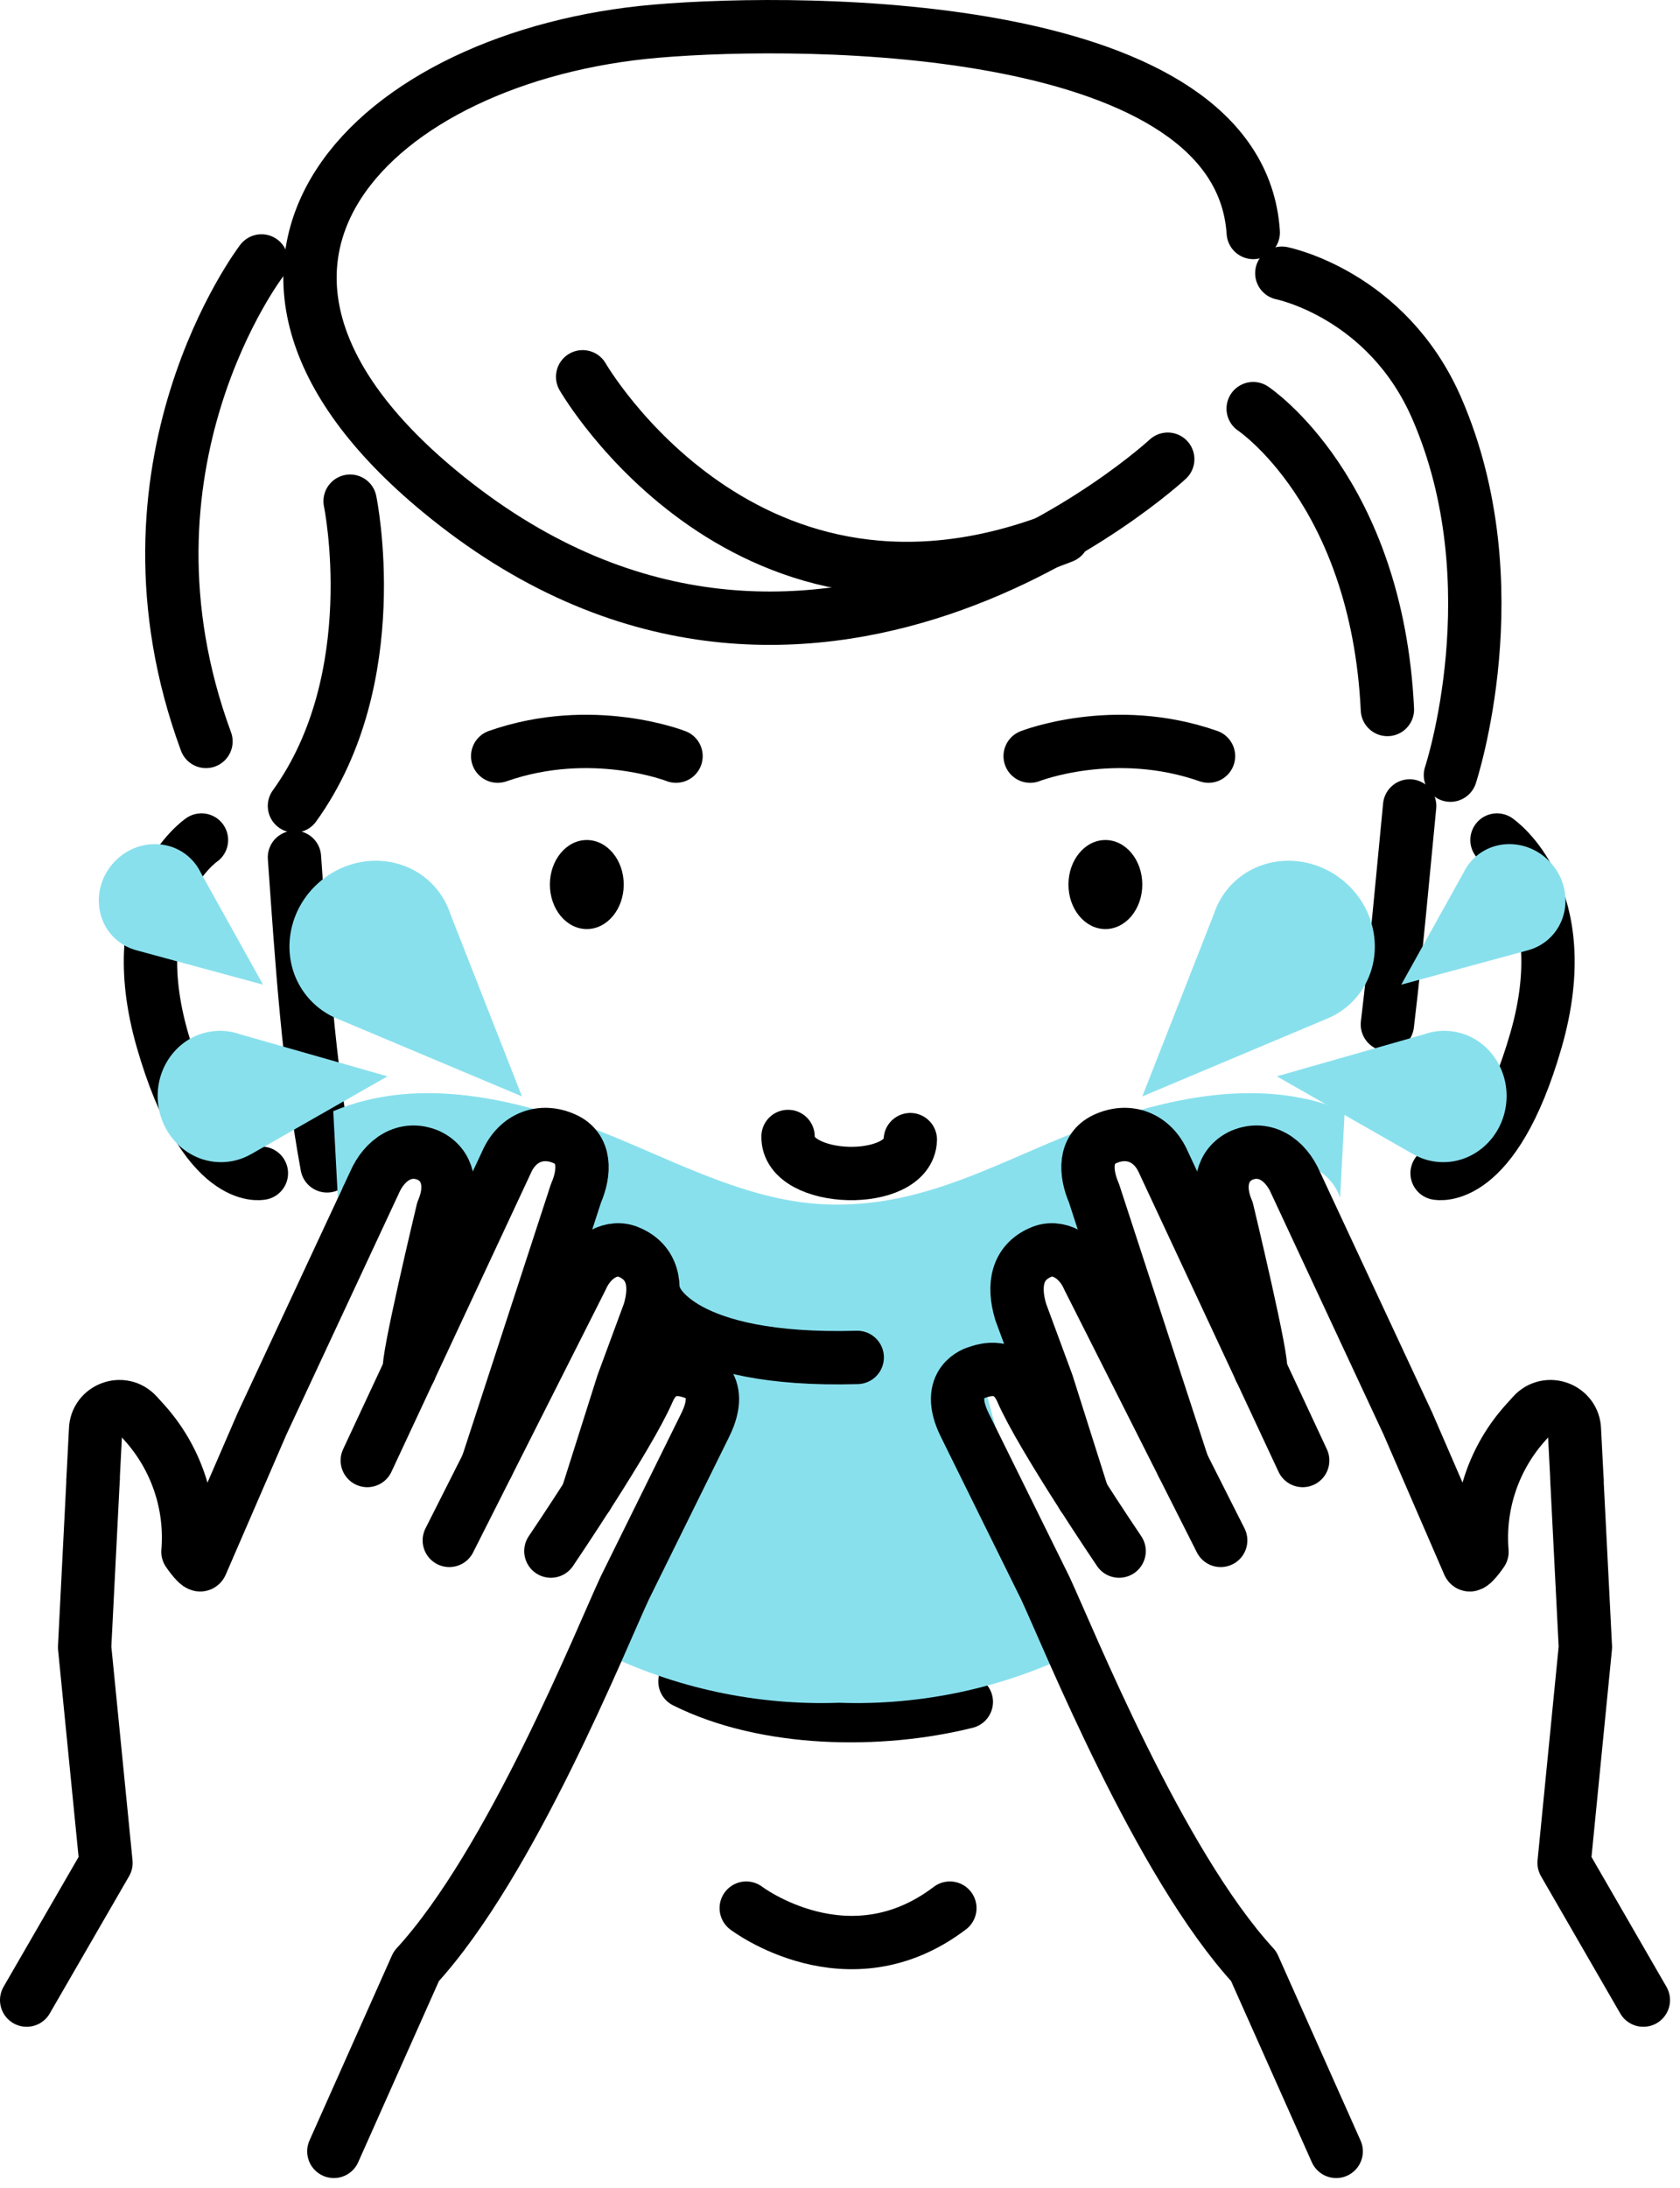 <svg width="63" height="82" viewBox="0 0 63 82" fill="none" xmlns="http://www.w3.org/2000/svg">
<path d="M12.264 43.694C11.564 39.882 11.315 35.991 11.042 32.131" stroke="black" stroke-width="2" stroke-linecap="round" stroke-linejoin="round"/>
<path d="M36.237 63.782C33.002 64.59 28.727 64.535 25.686 63.017" stroke="black" stroke-width="2" stroke-linecap="round" stroke-linejoin="round"/>
<path d="M52.862 30.205C52.632 32.553 52.374 35.495 52.027 38.394" stroke="black" stroke-width="2" stroke-linecap="round" stroke-linejoin="round"/>
<path d="M23.991 49.369C23.88 49.464 23.77 49.562 23.659 49.657C23.803 49.593 23.911 49.489 23.991 49.369Z" fill="#89E0ED"/>
<path d="M41.028 42.166C37.603 43.415 34.758 45.3 30.921 45.135C27.769 45 24.823 43.234 21.898 42.166C18.878 41.063 15.456 40.393 12.497 41.645C12.555 42.726 12.614 43.806 12.669 44.89C13.022 43.834 14.332 43.209 15.376 43.607C16.419 44.002 16.987 45.337 16.545 46.363C17.663 44.446 19.565 42.998 21.714 42.438C21.302 44.783 20.891 47.125 20.477 49.47C20.824 48.864 21.229 48.258 21.824 47.89C22.42 47.523 23.255 47.459 23.788 47.909C24.203 48.261 24.276 48.946 23.991 49.372C24.184 49.204 24.378 49.035 24.571 48.867C23.982 50.633 23.396 52.403 22.806 54.169C23.911 53.26 25.016 52.351 26.121 51.444C25.256 55.029 24.055 58.535 22.542 61.902C25.295 63.264 28.392 63.926 31.461 63.815C34.531 63.926 37.627 63.264 40.38 61.902C38.867 58.535 37.67 55.029 36.802 51.444C37.907 52.354 39.011 53.263 40.116 54.169C39.527 52.403 38.941 50.633 38.352 48.867C38.545 49.035 38.738 49.204 38.932 49.372C38.646 48.946 38.717 48.261 39.134 47.909C39.668 47.456 40.503 47.523 41.099 47.89C41.694 48.258 42.096 48.864 42.446 49.47C42.035 47.125 41.623 44.783 41.209 42.438C43.361 43.001 45.263 44.446 46.377 46.363C45.935 45.34 46.503 44.005 47.547 43.607C48.59 43.212 49.904 43.834 50.254 44.89C50.312 43.809 50.37 42.729 50.426 41.645C47.464 40.393 44.045 41.063 41.025 42.166H41.028Z" fill="#89E0ED"/>
<path d="M39.266 49.66C39.156 49.565 39.045 49.467 38.935 49.372C39.017 49.495 39.125 49.599 39.266 49.66Z" fill="#89E0ED"/>
<path d="M24.596 48.681C24.596 48.681 25.455 51.062 32.146 50.873" stroke="black" stroke-width="2" stroke-linecap="round" stroke-linejoin="round"/>
<path d="M22.005 34.819C22.77 34.819 23.39 34.072 23.39 33.151C23.39 32.229 22.77 31.482 22.005 31.482C21.241 31.482 20.621 32.229 20.621 33.151C20.621 34.072 21.241 34.819 22.005 34.819Z" fill="black"/>
<path d="M42.836 33.151C42.836 34.072 42.216 34.819 41.452 34.819C40.687 34.819 40.067 34.072 40.067 33.151C40.067 32.229 40.687 31.482 41.452 31.482C42.216 31.482 42.836 32.229 42.836 33.151Z" fill="black"/>
<path d="M38.631 28.338C38.631 28.338 41.783 27.098 45.319 28.338" stroke="black" stroke-width="2" stroke-linecap="round" stroke-linejoin="round"/>
<path d="M25.351 28.338C25.351 28.338 22.199 27.098 18.663 28.338" stroke="black" stroke-width="2" stroke-linecap="round" stroke-linejoin="round"/>
<path d="M7.555 31.482C7.555 31.482 4.523 33.537 6.094 38.989C7.666 44.444 9.802 43.97 9.802 43.97" stroke="black" stroke-width="2" stroke-linecap="round" stroke-linejoin="round"/>
<path d="M56.137 31.482C56.137 31.482 59.17 33.537 57.598 38.989C56.027 44.441 53.891 43.97 53.891 43.97" stroke="black" stroke-width="2" stroke-linecap="round" stroke-linejoin="round"/>
<path d="M34.137 42.711C34.091 44.481 29.506 44.361 29.552 42.592" stroke="black" stroke-width="2" stroke-linecap="round" stroke-linejoin="round"/>
<path d="M46.994 15.315C46.994 15.315 51.635 18.392 52.028 26.59" stroke="black" stroke-width="2" stroke-linecap="round" stroke-linejoin="round"/>
<path d="M48.068 10.239C48.068 10.239 52.025 11.023 53.884 15.315C56.754 21.927 54.391 29.051 54.391 29.051" stroke="black" stroke-width="2" stroke-linecap="round" stroke-linejoin="round"/>
<path d="M43.79 17.21C43.79 17.21 30.23 29.783 16.474 18.404C6.085 9.814 14.08 2.072 24.595 1.169C30.334 0.676 46.478 0.758 46.997 8.712" stroke="black" stroke-width="2" stroke-linecap="round" stroke-linejoin="round"/>
<path d="M9.805 9.78C9.805 9.78 3.921 17.461 7.724 27.787" stroke="black" stroke-width="2" stroke-linecap="round" stroke-linejoin="round"/>
<path d="M13.129 18.783C13.129 18.783 14.504 25.411 11.042 30.205" stroke="black" stroke-width="2" stroke-linecap="round" stroke-linejoin="round"/>
<path d="M27.984 71.512C27.984 71.512 31.802 74.414 35.62 71.512" stroke="black" stroke-width="2" stroke-linecap="round" stroke-linejoin="round"/>
<path d="M21.849 14.121C21.849 14.121 28.012 24.82 39.861 20.106" stroke="black" stroke-width="2" stroke-linecap="round" stroke-linejoin="round"/>
<path d="M47.255 51.326C47.433 51.246 46.021 45.362 46.021 45.362C45.644 44.493 45.806 43.651 46.555 43.302C47.427 42.926 48.209 43.458 48.587 44.331L52.795 53.35L55.078 58.618C55.152 58.786 55.575 58.159 55.575 58.159C55.428 56.383 56.023 54.626 57.221 53.304L57.484 53.013C58.028 52.413 59.025 52.786 59.041 53.594L59.136 55.444" stroke="black" stroke-width="2" stroke-linecap="round" stroke-linejoin="round"/>
<path d="M44.349 54.901L41.025 44.719C40.684 43.932 40.659 43.044 41.442 42.686C42.314 42.285 43.219 42.613 43.633 43.565L48.851 54.736" stroke="black" stroke-width="2" stroke-linecap="round" stroke-linejoin="round"/>
<path d="M40.605 56.068L39.27 51.855L38.278 49.171C37.971 48.157 38.149 47.312 39.021 46.936C39.647 46.645 40.445 47.052 40.823 47.922L45.776 57.73" stroke="black" stroke-width="2" stroke-linecap="round" stroke-linejoin="round"/>
<path d="M50.107 80.628L47.013 73.691C43.453 69.819 40.077 61.397 39.196 59.514L36.185 53.419C35.365 51.778 36.633 51.438 36.633 51.438C36.9 51.344 37.833 51.022 38.318 52.139C39.052 53.832 41.967 58.131 41.967 58.131" stroke="black" stroke-width="2" stroke-linecap="round" stroke-linejoin="round"/>
<path d="M59.133 55.443L59.452 61.734L58.654 69.816L61.625 74.959" stroke="black" stroke-width="2" stroke-linecap="round" stroke-linejoin="round"/>
<path d="M15.37 51.326C15.192 51.246 16.604 45.362 16.604 45.362C16.981 44.493 16.819 43.651 16.07 43.302C15.198 42.926 14.415 43.458 14.038 44.331L9.83 53.35L7.547 58.618C7.473 58.786 7.049 58.159 7.049 58.159C7.197 56.383 6.601 54.626 5.404 53.304L5.14 53.013C4.597 52.413 3.6 52.786 3.584 53.594L3.489 55.444" stroke="black" stroke-width="2" stroke-linecap="round" stroke-linejoin="round"/>
<path d="M18.276 54.901L21.6 44.719C21.941 43.932 21.965 43.044 21.182 42.686C20.311 42.285 19.405 42.613 18.991 43.565L13.773 54.736" stroke="black" stroke-width="2" stroke-linecap="round" stroke-linejoin="round"/>
<path d="M22.02 56.068L23.355 51.855L24.347 49.171C24.654 48.157 24.476 47.312 23.604 46.936C22.978 46.645 22.18 47.052 21.802 47.922L16.849 57.73" stroke="black" stroke-width="2" stroke-linecap="round" stroke-linejoin="round"/>
<path d="M12.519 80.628L15.612 73.691C19.172 69.819 22.549 61.397 23.429 59.514L26.44 53.419C27.26 51.778 25.992 51.438 25.992 51.438C25.725 51.344 24.792 51.022 24.307 52.139C23.574 53.832 20.658 58.131 20.658 58.131" stroke="black" stroke-width="2" stroke-linecap="round" stroke-linejoin="round"/>
<path d="M3.492 55.443L3.173 61.734L3.974 69.816L1 74.959" stroke="black" stroke-width="2" stroke-linecap="round" stroke-linejoin="round"/>
<path d="M12.638 38.174L19.574 41.091L16.898 34.277C16.772 33.888 16.567 33.521 16.275 33.202C15.152 31.978 13.197 31.941 11.911 33.117C10.625 34.292 10.496 36.239 11.619 37.461C11.911 37.779 12.261 38.018 12.638 38.174Z" fill="#89E0ED"/>
<path d="M9.422 43.252L14.529 40.338L9.013 38.765C8.713 38.657 8.384 38.611 8.047 38.642C6.751 38.758 5.8 39.952 5.923 41.306C6.046 42.662 7.196 43.663 8.492 43.546C8.829 43.516 9.142 43.412 9.419 43.252H9.422Z" fill="#89E0ED"/>
<path d="M5.113 35.614L9.864 36.903L7.535 32.718C7.421 32.477 7.252 32.256 7.037 32.075C6.203 31.381 4.932 31.524 4.201 32.4C3.471 33.273 3.557 34.546 4.392 35.241C4.61 35.422 4.855 35.544 5.116 35.614H5.113Z" fill="#89E0ED"/>
<path d="M49.772 38.174L42.836 41.091L45.512 34.277C45.638 33.888 45.844 33.521 46.135 33.202C47.259 31.978 49.214 31.941 50.5 33.117C51.786 34.292 51.914 36.239 50.791 37.461C50.5 37.779 50.15 38.018 49.772 38.174Z" fill="#89E0ED"/>
<path d="M52.988 43.252L47.881 40.338L53.396 38.765C53.697 38.657 54.025 38.611 54.363 38.642C55.658 38.758 56.609 39.952 56.487 41.306C56.364 42.662 55.213 43.663 53.918 43.546C53.58 43.516 53.267 43.412 52.991 43.252H52.988Z" fill="#89E0ED"/>
<path d="M57.298 35.614L52.547 36.903L54.876 32.718C54.99 32.477 55.159 32.256 55.374 32.075C56.208 31.381 57.479 31.524 58.209 32.4C58.94 33.273 58.854 34.546 58.019 35.241C57.801 35.422 57.556 35.544 57.295 35.614H57.298Z" fill="#89E0ED"/>
</svg>
